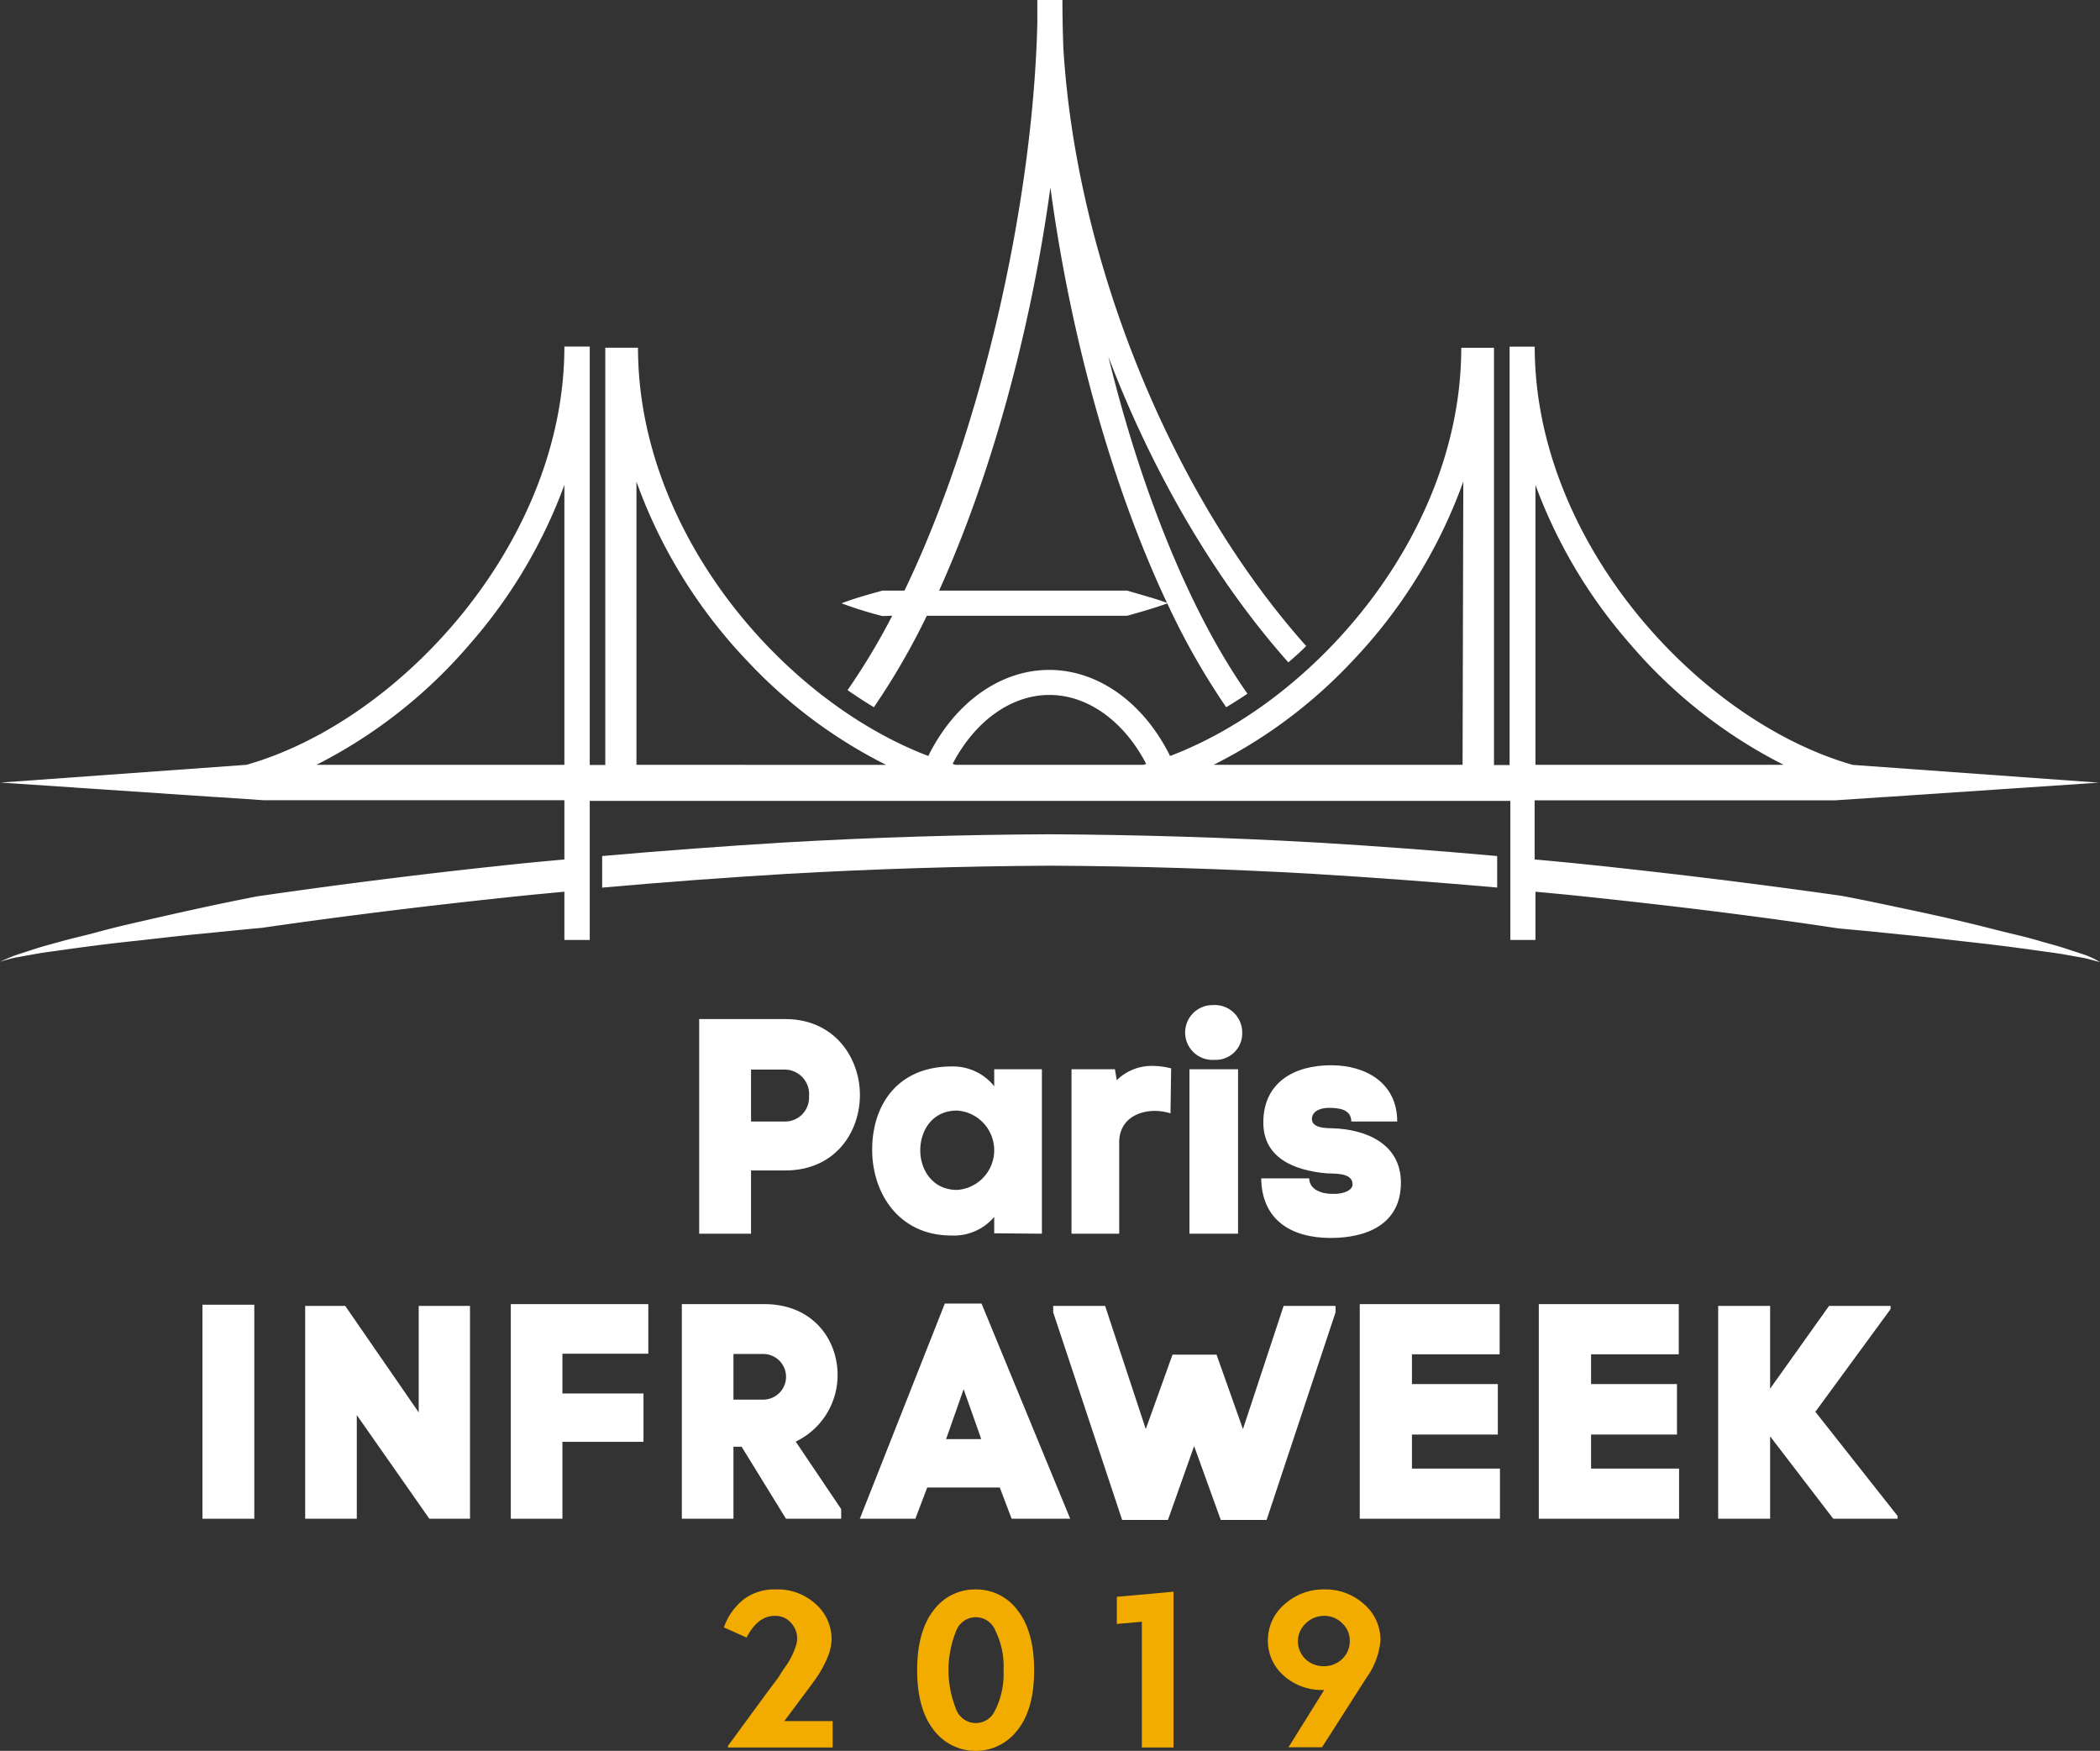 <svg id="Calque_1" data-name="Calque 1" xmlns="http://www.w3.org/2000/svg" viewBox="0 0 256.74 214">
  <rect x="0" y="0" width="256.74" height="214" fill="#333333" stroke="none"/>
  <defs>
    <style>
      .cls-1 {
        fill: #fff;
      }

      .cls-2 {
        fill: #f2ac00;
      }
    </style>
  </defs>
  <title>Sans titre - 1</title>
  <g>
    <path class="cls-1" d="M109.08,75.26a81.54,81.54,0,0,1-5.46,9.09c1.06.74,2.14,1.44,3.22,2.09a86.44,86.44,0,0,0,6.47-11.18h24.5c1.63-.46,3.26-.91,4.9-1.51a87.74,87.74,0,0,0,7.2,12.69c.87-.52,1.74-1.07,2.6-1.65-7-9.94-13-24.8-17-41.18,5.34,14,12.93,27.15,22,37.35.74-.63,1.47-1.28,2.18-2C143.05,60.32,131.54,31.61,130,5.8c-.07-1.95-.11-3.89-.11-5.8h-3.07c0,.94,0,1.88,0,2.83-.5,21.31-6.54,49.19-16.24,69.36-.9,0-1.8,0-2.7,0-1.66.46-3.32.91-5,1.55a50.1,50.1,0,0,0,5,1.56Zm19.34-52.35c2.46,18.36,7.6,36.65,14.25,50.77-1.62-.59-3.24-1-4.86-1.49h-23C121.13,58.22,126,40.57,128.42,22.91Z"/>
    <path class="cls-1" d="M96,124.56H85.48v26.23h6.34v-7.73H96c6,0,9.06-4.53,9.13-9.07S102.14,124.56,96,124.56Zm0,12.52H91.82v-6.35H96A3,3,0,0,1,98.91,134,2.93,2.93,0,0,1,96,137.08Z"/>
    <path class="cls-1" d="M127.38,150.79v-20.1h-5.83v2.08a6.44,6.44,0,0,0-5.2-2.42c-6.49,0-9.65,4.54-9.72,10s3.26,10.66,9.65,10.66a6.46,6.46,0,0,0,5.27-2.27v2ZM117,145.44c-3,0-4.52-2.49-4.49-4.91s1.52-4.79,4.49-4.79a4.86,4.86,0,0,1,0,9.7Z"/>
    <path class="cls-1" d="M136.83,139.64c0-2.71,2.15-3.82,4.27-3.86a6.64,6.64,0,0,1,2,.3l.08-5.5a9.78,9.78,0,0,0-2.27-.3,6.1,6.1,0,0,0-4.38,1.75l-.22-1.34H131v20.1h5.83Z"/>
    <path class="cls-1" d="M148.24,122.85a3.35,3.35,0,1,0,.26,6.69,3.23,3.23,0,0,0,3.37-3.27A3.36,3.36,0,0,0,148.24,122.85Z"/>
    <rect class="cls-1" x="145.42" y="130.69" width="5.94" height="20.1"/>
    <path class="cls-1" d="M162.84,145.92c-1.33,0-2.75-.55-2.78-1.89h-5.87c.08,5.13,3.72,7.28,8.5,7.28,4.46,0,8.58-1.71,8.58-6.76,0-4.76-4.27-6.54-8.47-6.65-.85,0-2.41-.08-2.41-1.12s1.19-1.37,2-1.37c1.23,0,2.79.11,2.82,1.67h5.61c0-4.68-3.79-6.88-8.09-6.88-4.49,0-8.28,2.09-8.28,7,0,4.43,3.93,5.87,7.72,6.21,1,.07,3.19-.11,3.19,1.34C165.4,145.4,164.36,146,162.84,145.92Z"/>
    <polygon class="cls-1" points="24.75 165.27 24.75 179.95 24.75 185.63 31.09 185.63 31.09 179.95 31.09 165.27 31.09 159.47 24.75 159.47 24.75 165.27"/>
    <polygon class="cls-1" points="51.19 172.63 42.21 159.62 37.31 159.62 37.31 185.63 43.62 185.63 43.62 172.96 52.49 185.63 57.46 185.63 57.46 159.62 51.19 159.62 51.19 172.63"/>
    <polygon class="cls-1" points="62.45 185.63 68.76 185.63 68.76 176.23 78.67 176.23 78.67 170.32 68.76 170.32 68.76 165.46 79.26 165.46 79.26 159.4 62.45 159.4 62.45 185.63"/>
    <path class="cls-1" d="M102.4,168.21c.08-4.35-2.93-8.81-8.94-8.81H83.36v26.23h6.31v-8.8h1l5.42,8.8h6.75v-1.18l-5.56-8.25A9,9,0,0,0,102.4,168.21Zm-9.09,2.86H89.67v-5.58h3.64a2.79,2.79,0,1,1,0,5.58Z"/>
    <path class="cls-1" d="M115.51,159.33l-10.39,26.3h6.79l1.45-3.82h8.87l1.45,3.82h7.16L120,159.33Zm.15,16.57.22-.6,1.93-5.5,2,5.65.14.45Z"/>
    <polygon class="cls-1" points="172.62 175.34 183.12 175.34 183.12 169.17 172.62 169.17 172.62 165.53 183.34 165.53 183.34 159.4 166.24 159.4 166.24 185.63 183.38 185.63 183.38 179.5 172.62 179.5 172.62 175.34"/>
    <polygon class="cls-1" points="194.52 175.34 205.02 175.34 205.02 169.17 194.52 169.17 194.52 165.53 205.24 165.53 205.24 159.4 188.13 159.4 188.13 185.63 205.28 185.63 205.28 179.5 194.52 179.5 194.52 175.34"/>
    <polygon class="cls-1" points="231.14 160 231.14 159.62 223.61 159.62 216.41 169.73 216.41 159.62 210.06 159.62 210.06 185.63 216.41 185.63 216.41 175.56 224.13 185.63 232 185.63 232 185.3 221.94 172.56 231.14 160"/>
    <path class="cls-1" d="M160.58,106.81q11.23.68,22.46,1.67v-3.85q-11.1-1-22.24-1.66-16.19-.91-32.43-1-16.23.07-32.43,1-11.18.68-22.32,1.66v3.86q11.26-1,22.55-1.68,16.1-.91,32.2-1Q144.48,105.89,160.58,106.81Z"/>
    <path class="cls-1" d="M254.87,116.7l-1.93-.63c-1.29-.44-2.6-.77-3.9-1.15s-2.62-.68-3.93-1-2.63-.67-4-1c-2.63-.64-5.27-1.22-7.92-1.78s-5.29-1.13-8-1.64q-16-2.27-32.18-3.94c-1.79-.18-3.59-.35-5.39-.51V97.82h36.75l5.81-.39.11,0v0l26.29-1.77-30.06-2.17h0c-18.85-5.36-38.89-27.24-38.89-51.12h-3.07v.14h0v51h-1.91v-51h-4c0,22.58-17.71,43.12-35.6,49.89-3.23-6.52-8.8-10.52-14.78-10.52s-11.55,4-14.78,10.52C95.7,85.63,78,65.09,78,42.5H74v51H72.1v-51h0v-.14H69C69,66.24,49,88.13,30.13,93.48L.07,95.65l26.3,1.77v0l.1,0,5.8.39H69v7.24q-2.7.24-5.4.51-16.12,1.67-32.17,4-4,.78-7.95,1.65T15.59,113c-1.32.3-2.63.64-3.95,1s-2.62.64-3.93,1-2.61.7-3.9,1.13l-1.93.63c-.64.23-1.26.52-1.88.78.66-.18,1.3-.38,2-.52l2-.36c1.32-.25,2.66-.4,4-.6,2.67-.37,5.34-.72,8-1s5.35-.62,8-.87,5.36-.55,8-.78c10.64-1.54,21.31-2.83,32-3.94,1.67-.17,3.34-.32,5-.48v5.9H72.1v-17H184.65v17h3.07v-5.9c1.67.16,3.34.31,5,.48,10.7,1.12,21.38,2.39,32,4l4,.37,4,.41c2.68.25,5.35.59,8,.88s5.34.63,8,1c1.33.2,2.68.34,4,.59l2,.36c.66.13,1.29.33,2,.51C256.13,117.22,255.51,116.93,254.87,116.7ZM187.72,59.27A61.8,61.8,0,0,0,199.28,78.7a60.79,60.79,0,0,0,18.78,14.78H187.72ZM69,93.48H38.69A60.83,60.83,0,0,0,57.47,78.69,61.76,61.76,0,0,0,69,59.27Zm8.81,0V58.87a62.22,62.22,0,0,0,13.63,22,60.07,60.07,0,0,0,16.9,12.62Zm62,0h-23l-.35-.11c2.73-5.23,7.16-8.43,11.84-8.43s9.11,3.2,11.83,8.43Zm39,0H148.37a60.11,60.11,0,0,0,16.91-12.62,62.34,62.34,0,0,0,13.62-22Z"/>
    <path class="cls-2" d="M98.2,207.26c.82-1.08,1.43-1.92,1.83-2.51a13.28,13.28,0,0,0,1.11-2.11,5.89,5.89,0,0,0,.53-2.33,5.7,5.7,0,0,0-1.91-4.22,6.84,6.84,0,0,0-4.91-1.82,6.18,6.18,0,0,0-4,1.27,7.64,7.64,0,0,0-2.35,3.37l2.77,1.24q1.4-2.66,3.44-2.65a2.52,2.52,0,0,1,2,.86,2.78,2.78,0,0,1,.75,1.84,3.47,3.47,0,0,1-.09.75A9.15,9.15,0,0,1,96,203.74c-.32.45-.53.77-.66,1s-.38.57-.78,1.09l-.75,1L89,213.39v.2H101.8v-3.23H95.89Z"/>
    <path class="cls-2" d="M119.29,194.27a6.29,6.29,0,0,0-5.16,2.56q-2,2.58-2,7.3t2,7.29a6.42,6.42,0,0,0,10.3,0c1.36-1.73,2-4.15,2-7.28s-.67-5.57-2-7.29A6.27,6.27,0,0,0,119.29,194.27Zm2.4,14.69a2.56,2.56,0,0,1-4.78,0,12.73,12.73,0,0,1,0-9.65,2.56,2.56,0,0,1,4.78,0,9.78,9.78,0,0,1,1,4.84A10,10,0,0,1,121.69,209Z"/>
    <polygon class="cls-2" points="136.54 198.49 139.6 198.22 139.6 213.59 143.47 213.59 143.47 194.55 136.54 195.17 136.54 198.49"/>
    <path class="cls-2" d="M166.74,196.05a7,7,0,0,0-4.83-1.78,7.06,7.06,0,0,0-4.9,1.85,5.72,5.72,0,0,0-2,4.39,5.63,5.63,0,0,0,1.94,4.3,6.89,6.89,0,0,0,4.73,1.75h.21l-4.36,7h4.1l5.45-8.53a9,9,0,0,0,1.69-4.52A5.74,5.74,0,0,0,166.74,196.05Zm-2.64,6.71a3.12,3.12,0,0,1-2.26.89,3.16,3.16,0,0,1-2.26-.89,3,3,0,0,1,.06-4.34,3.16,3.16,0,0,1,2.24-.92,3.07,3.07,0,0,1,2.21.9,2.89,2.89,0,0,1,.93,2.17A3,3,0,0,1,164.1,202.76Z"/>
    <polygon class="cls-1" points="156.93 159.62 151.96 174.67 148.73 165.57 143.35 165.57 140.08 174.67 135.11 159.62 128.76 159.62 128.76 160.4 137.19 185.78 142.79 185.78 145.99 176.75 149.25 185.78 154.85 185.78 163.28 160.4 163.28 159.62 156.93 159.62"/>
  </g>
</svg>

